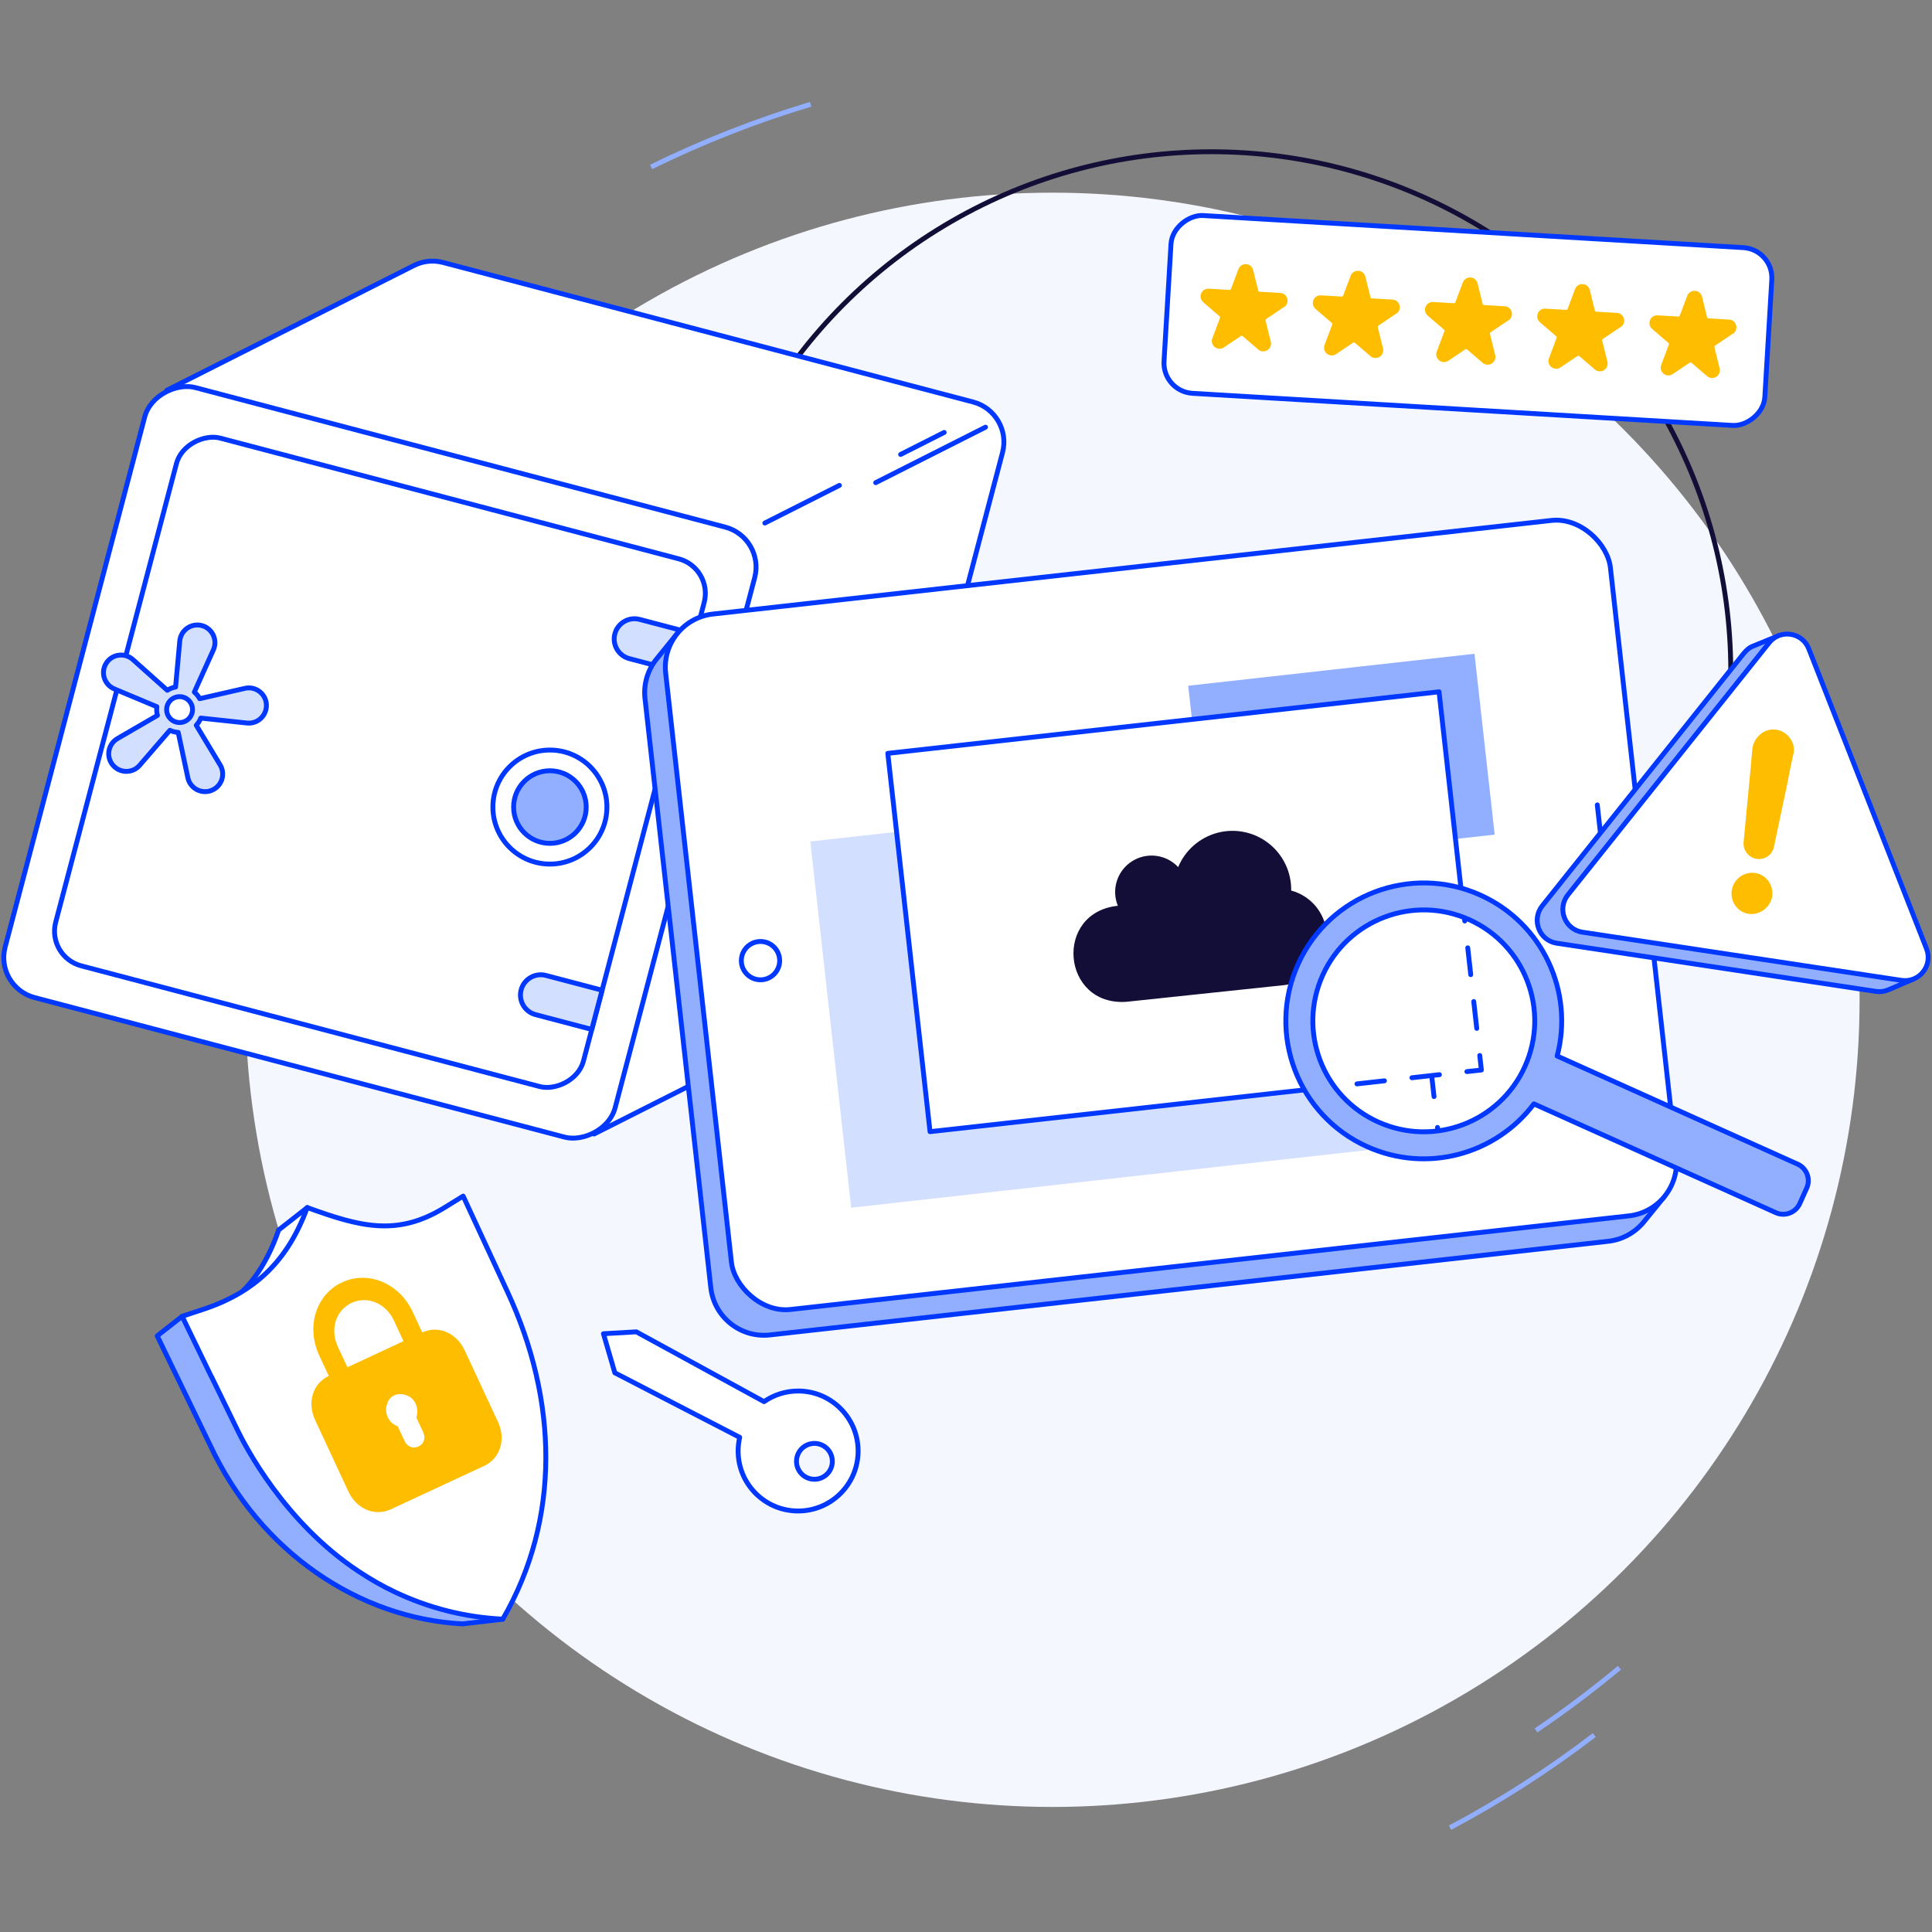 <?xml version="1.0" encoding="UTF-8"?>
<svg id="Calque_1" data-name="Calque 1" xmlns="http://www.w3.org/2000/svg" xmlns:xlink="http://www.w3.org/1999/xlink" viewBox="0 0 512 512">
  <rect x="0" y="0" width="512" height="512" fill="#808080" stroke="none"/>
  <defs>
    <style>
      .cls-1, .cls-2, .cls-3, .cls-4, .cls-5, .cls-6, .cls-7, .cls-8, .cls-9, .cls-10 {
        stroke-width: 1.29px;
      }

      .cls-1, .cls-2, .cls-11, .cls-12, .cls-5, .cls-6, .cls-7, .cls-8, .cls-9, .cls-10, .cls-13, .cls-14 {
        stroke: #0038ff;
        stroke-linecap: round;
        stroke-linejoin: round;
      }

      .cls-1, .cls-15, .cls-3, .cls-4, .cls-6, .cls-7, .cls-8, .cls-9 {
        fill: none;
      }

      .cls-2, .cls-11, .cls-16 {
        fill: #d3dfff;
      }

      .cls-17 {
        fill: #ffbd00;
      }

      .cls-17, .cls-15, .cls-18, .cls-19, .cls-20, .cls-16, .cls-21 {
        stroke-width: 0px;
      }

      .cls-3 {
        stroke: #130e37;
      }

      .cls-3, .cls-4 {
        stroke-miterlimit: 10;
      }

      .cls-18 {
        fill: #f5f7ff;
      }

      .cls-19, .cls-12, .cls-5, .cls-13, .cls-14 {
        fill: #fff;
      }

      .cls-4 {
        stroke: #92afff;
      }

      .cls-20, .cls-10 {
        fill: #92afff;
      }

      .cls-11, .cls-13 {
        stroke-width: 1.29px;
      }

      .cls-12 {
        stroke-width: 1.29px;
      }

      .cls-22 {
        clip-path: url(#clippath);
      }

      .cls-6 {
        stroke-dasharray: 0 0 7.85 7.85;
      }

      .cls-7 {
        stroke-dasharray: 0 0 7.33 7.33;
      }

      .cls-8 {
        stroke-dasharray: 0 0 7.16 7.16;
      }

      .cls-21 {
        fill: #130e37;
      }

      .cls-9 {
        stroke-dasharray: 0 0 8.17 8.17;
      }

      .cls-14 {
        stroke-width: 1.29px;
      }
    </style>
    <clipPath id="clippath">
      <path class="cls-15" d="m404.12,282.61c-6.66,14.8-24.06,21.41-38.87,14.75-14.81-6.66-21.41-24.06-14.75-38.87,6.66-14.81,24.06-21.41,38.87-14.75,14.8,6.66,21.41,24.06,14.75,38.87Z"/>
    </clipPath>
  </defs>
  <g id="Calque_1-2" data-name="Calque 1">
    <circle class="cls-18" cx="278.91" cy="264.96" r="213.9"/>
    <circle class="cls-3" cx="321.01" cy="177.87" r="137.66"/>
    <g>
      <path class="cls-19" d="m48.26,348.85l-6.6,5.17,13.95,28.81c13.36,28.72,39.75,46.09,66.98,47.52l10.65-1.24-.03-26.15-51.65-58.57-33.3,4.45h0Z"/>
      <path class="cls-20" d="m133.25,429.11l-11.13,1.23s-17.49-.08-35.81-11.91c-18.32-11.84-28.91-29.75-34.5-43.47-5.59-13.73-10.14-20.94-10.14-20.94l6.6-5.17s12.86,26.46,14.75,30.32,12.31,24.2,31.93,37.21c19.58,12.97,38.59,12.74,38.59,12.74"/>
      <path class="cls-20" d="m104.87,421.95c15.61,7.33,28.66,7.16,28.66,7.16"/>
      <path class="cls-1" d="m48.26,348.85l-6.6,5.17,13.95,28.81c13.36,28.72,39.75,46.09,66.98,47.52l10.65-1.24-.03-26.15-51.65-58.57-33.3,4.45h0Z"/>
      <path class="cls-5" d="m81.42,320.02l-7.6,5.96s-3.05,10.06-9.65,16.31c10.21-1.12,15.68-1.65,15.68-1.65l7.44-15.77-5.86-4.85Z"/>
      <path class="cls-5" d="m104.72,421.93c-3.23-1.51-6.42-3.33-9.77-5.55-19.63-13-30.04-33.34-31.93-37.21-.85-1.72-3.89-7.98-6.99-14.36l-.04-.02-7.72-15.95,5.53-1.83c14.04-4.63,22.54-13.12,27.62-27h0c13.89,5.05,23.78,7.78,36.36.03l4.96-3.06,11.74,25.36c13.36,28.72,14.17,60.17-1.24,86.75-10.12-.49-19.66-2.99-28.4-7.1"/>
      <path class="cls-17" d="m83.48,376.26l8.86,19.03c2.15,4.62,7.01,6.65,11.22,4.7l24.78-11.53c4.21-1.96,5.79-6.99,3.64-11.62l-8.86-19.03c-2.15-4.62-7.01-6.65-11.22-4.7l-2.53-5.44c-3.54-7.61-11.78-11.06-18.71-7.83-6.94,3.22-9.6,11.75-6.06,19.36l2.53,5.44c-4.21,1.96-5.79,6.99-3.64,11.62h0Zm23.46-20.84l-14.87,6.92-2.53-5.44c-2.15-4.62-.57-9.65,3.64-11.62,4.21-1.96,9.07.08,11.22,4.7l2.53,5.44h0Zm-4.34,16.57c.73-2.32,3.08-3.09,5.33-2.15,2.25.94,3.13,3.5,2.41,5.82l1.77,3.8c.76,1.63.28,3.18-1.21,3.87s-2.99.06-3.74-1.56l-1.77-3.8-.37-.15c-2.25-.94-3.26-3.77-2.41-5.82h0Z"/>
    </g>
    <g>
      <rect class="cls-12" x="365.41" y="5.17" width="47.2" height="159.5" rx="8.03" ry="8.03" transform="translate(281.17 468.22) rotate(-86.6)"/>
      <g>
        <path class="cls-17" d="m340.28,81.35l-4.72,3.18c-.15.1-.21.28-.17.43l1.38,5.61c.22.88-.15,1.76-.92,2.24-.78.48-1.72.4-2.41-.19l-4.11-3.53c-.14-.12-.35-.14-.5-.03l-4.49,3.02c-.39.26-.83.38-1.26.35-.41-.03-.8-.17-1.15-.44-.71-.56-.97-1.48-.65-2.33l2.03-5.4c.06-.16.02-.34-.12-.45l-4.31-3.71c-.68-.59-.89-1.5-.56-2.32s1.13-1.33,2.02-1.27l5.47.32c.18.01.34-.1.41-.26l1.97-5.23c.32-.86,1.13-1.38,2.04-1.33s1.65.66,1.87,1.56l1.34,5.43c.05.17.19.3.37.31l5.47.32c.89.05,1.62.64,1.86,1.51s-.1,1.74-.83,2.25h-.03Z"/>
        <path class="cls-17" d="m370.02,83.11l-4.72,3.18c-.15.1-.21.28-.17.43l1.38,5.61c.22.88-.15,1.76-.92,2.24s-1.72.4-2.41-.19l-4.11-3.53c-.14-.12-.35-.14-.5-.03l-4.49,3.02c-.39.26-.83.38-1.26.35-.41-.03-.8-.17-1.15-.44-.71-.56-.97-1.48-.65-2.33l2.03-5.4c.06-.16.02-.34-.12-.45l-4.31-3.71c-.68-.59-.89-1.5-.56-2.32s1.13-1.33,2.02-1.27l5.47.32c.18.01.34-.1.41-.26l1.97-5.23c.32-.86,1.13-1.38,2.04-1.33s1.65.66,1.87,1.56l1.34,5.43c.05.17.19.3.37.31l5.47.32c.89.05,1.62.64,1.86,1.51s-.1,1.74-.83,2.25h-.03Z"/>
        <path class="cls-17" d="m399.75,84.88l-4.72,3.18c-.15.1-.21.28-.17.43l1.38,5.61c.22.88-.15,1.76-.92,2.24-.78.48-1.72.4-2.41-.19l-4.11-3.53c-.14-.12-.35-.14-.5-.03l-4.49,3.02c-.39.26-.83.38-1.26.35-.41-.03-.8-.17-1.15-.44-.71-.56-.97-1.48-.65-2.33l2.03-5.4c.06-.16.02-.34-.12-.45l-4.31-3.71c-.68-.59-.89-1.5-.56-2.32s1.13-1.33,2.02-1.27l5.47.32c.18.01.34-.1.41-.26l1.97-5.23c.32-.86,1.13-1.38,2.04-1.33s1.65.66,1.87,1.56l1.34,5.43c.05.17.19.3.37.31l5.47.32c.89.05,1.62.64,1.86,1.51s-.1,1.74-.83,2.25h-.03Z"/>
        <path class="cls-17" d="m429.49,86.64l-4.72,3.18c-.15.1-.21.28-.17.43l1.38,5.61c.22.88-.15,1.76-.92,2.24-.78.48-1.72.4-2.41-.19l-4.11-3.53c-.14-.12-.35-.14-.5-.03l-4.49,3.02c-.39.26-.83.38-1.26.35-.41-.03-.8-.17-1.15-.44-.71-.56-.97-1.48-.65-2.33l2.03-5.4c.06-.16.02-.34-.12-.45l-4.31-3.71c-.68-.59-.89-1.5-.56-2.32s1.13-1.33,2.02-1.27l5.47.32c.18.01.34-.1.41-.26l1.97-5.23c.32-.86,1.13-1.38,2.04-1.33s1.65.66,1.87,1.56l1.34,5.43c.05.17.19.3.37.31l5.47.32c.89.05,1.62.64,1.86,1.51s-.1,1.74-.83,2.25h-.03Z"/>
        <path class="cls-17" d="m459.23,88.41l-4.72,3.18c-.15.1-.21.28-.17.43l1.38,5.61c.22.88-.15,1.76-.92,2.24-.78.48-1.72.4-2.41-.19l-4.11-3.53c-.14-.12-.35-.14-.5-.03l-4.49,3.02c-.39.26-.83.38-1.26.35-.41-.03-.8-.17-1.15-.44-.71-.56-.97-1.48-.65-2.33l2.03-5.4c.06-.16.02-.34-.12-.45l-4.31-3.71c-.68-.59-.89-1.5-.56-2.32s1.13-1.33,2.02-1.27l5.47.32c.18.01.34-.1.41-.26l1.97-5.23c.32-.86,1.13-1.38,2.04-1.33s1.65.66,1.87,1.56l1.34,5.43c.05.17.19.3.37.31l5.47.32c.89.05,1.62.64,1.86,1.51s-.1,1.74-.83,2.25h-.03Z"/>
      </g>
    </g>
    <path class="cls-5" d="m211.52,368.63c-3.36,0-6.47,1.04-9.04,2.82l-33.85-18.5-8.71.5,3.02,10.36,33.09,17.1c-.27,1.16-.42,2.37-.42,3.62,0,8.78,7.12,15.9,15.9,15.9s15.9-7.12,15.9-15.9-7.12-15.9-15.9-15.9h0Zm4.31,23.39c-2.63,0-4.75-2.12-4.75-4.75s2.12-4.75,4.75-4.75,4.75,2.12,4.75,4.75-2.12,4.75-4.75,4.75Z"/>
    <g>
      <path class="cls-5" d="m157.43,300.52l65.59-33.12-.1.05c2.77-1.35,4.95-3.85,5.79-7.06l36.97-140.47c1.54-5.86-1.96-11.85-7.81-13.39l-140.47-36.97c-2.73-.72-5.49-.34-7.82.86l-.04.02-65.34,33,113.22,197.09h0Z"/>
      <rect class="cls-13" x="17.1" y="118.44" width="167.17" height="167.17" rx="10.96" ry="10.96" transform="translate(-120.32 247.96) rotate(-75.25)"/>
      <rect class="cls-13" x="28.38" y="129.72" width="144.62" height="144.62" rx="9.48" ry="9.48" transform="translate(-120.32 247.96) rotate(-75.25)"/>
      <g>
        <circle class="cls-5" cx="145.73" cy="213.88" r="15.11"/>
        <circle class="cls-10" cx="145.73" cy="213.88" r="9.62"/>
      </g>
      <g>
        <path class="cls-2" d="m70.6,186.69h0c-.17-2.88-2.89-4.92-5.7-4.27l-11.98,2.74c-.36-.66-.84-1.26-1.42-1.75l5.05-11.19c1.18-2.63-.28-5.7-3.07-6.44-2.79-.73-5.57,1.22-5.84,4.09l-1.11,12.2c-.79.14-1.53.43-2.2.86l-9.13-8.15c-2.16-1.92-5.52-1.45-7.06.99s-.51,5.68,2.15,6.8l11.28,4.72c-.1.79-.05,1.56.15,2.3l-10.58,6.14c-2.5,1.45-3.1,4.79-1.25,7.01s5.24,2.26,7.12.07l8.01-9.27c.32.15.66.28,1.01.37.4.1.8.17,1.2.19l2.55,12c.6,2.83,3.59,4.43,6.28,3.37h0c2.68-1.06,3.78-4.27,2.28-6.75l-6.33-10.52c.51-.54.92-1.18,1.2-1.9l12.22,1.31c2.87.31,5.33-2.03,5.16-4.92h0Z"/>
        <circle class="cls-5" cx="47.59" cy="188.05" r="3.43"/>
      </g>
      <g>
        <path class="cls-11" d="m169.51,164.15l14.89,3.92-2.74,10.39-14.89-3.92c-2.87-.76-4.58-3.7-3.83-6.56h0c.76-2.87,3.7-4.58,6.56-3.83Z"/>
        <path class="cls-11" d="m144.67,258.5l14.89,3.92-2.74,10.39-14.89-3.92c-2.87-.76-4.58-3.7-3.83-6.56h0c.76-2.87,3.7-4.58,6.56-3.83h0Z"/>
      </g>
      <line class="cls-1" x1="238.68" y1="120.43" x2="250.22" y2="114.6"/>
      <line class="cls-1" x1="202.69" y1="138.61" x2="222.45" y2="128.63"/>
      <line class="cls-1" x1="232.07" y1="127.91" x2="261.17" y2="113.21"/>
    </g>
    <g>
      <path class="cls-10" d="m179.44,167.93l-5.19,6.4-.08.1c-2.41,2.87-3.69,6.68-3.24,10.7l17.44,156.12c.87,7.78,7.88,13.39,15.66,12.52l222.19-24.82c3.58-.4,6.69-2.1,8.93-4.58l.14-.15.09-.1,5.71-7.02L179.44,167.94h0Z"/>
      <rect class="cls-14" x="184.35" y="149.75" width="251.92" height="185.44" rx="14.18" ry="14.18" transform="translate(-24.99 35.93) rotate(-6.37)"/>
      <rect class="cls-16" x="219.67" y="214.01" width="156.74" height="97.65" transform="translate(-27.32 34.69) rotate(-6.37)"/>
      <rect class="cls-20" x="317.33" y="177.34" width="76.34" height="48.22" transform="translate(-20.16 40.69) rotate(-6.37)"/>
      <rect class="cls-14" x="240.42" y="191.18" width="146.99" height="100.88" transform="translate(-24.87 36.32) rotate(-6.37)"/>
      <line class="cls-1" x1="423.3" y1="213.31" x2="426.94" y2="245.91"/>
      <circle class="cls-5" cx="201.54" cy="254.58" r="5.08"/>
      <path class="cls-21" d="m351.56,247.02c.35,3.37-.64,6.74-2.78,9.38-2.13,2.64-5.22,4.32-8.59,4.68l-41.68,4.41c-17.16,1.2-19.36-23.66-2.27-25.45-1.76-4.31-.19-9.26,3.73-11.78,3.92-2.51,9.07-1.87,12.26,1.53,1.87-4.5,5.73-7.86,10.44-9.1,4.71-1.24,9.73-.19,13.56,2.82,3.83,3.01,6.03,7.63,5.95,12.5,2.49.67,4.72,2.07,6.4,4.04,1.67,1.96,2.72,4.38,2.99,6.95h0Z"/>
    </g>
    <path class="cls-19" d="m407.74,284.23c-7.56,16.8-27.31,24.29-44.1,16.74-16.8-7.56-24.29-27.31-16.74-44.1,7.56-16.8,27.31-24.29,44.1-16.74,16.8,7.56,24.29,27.31,16.74,44.1h0Z"/>
    <g class="cls-22">
      <g>
        <g>
          <rect class="cls-19" x="219.67" y="214.01" width="156.74" height="97.65" transform="translate(-27.32 34.69) rotate(-6.37)"/>
          <g>
            <polyline class="cls-1" points="380.95 298.78 381.38 302.61 377.54 303.04"/>
            <line class="cls-6" x1="369.75" y1="303.91" x2="233.34" y2="319.15"/>
            <polyline class="cls-1" points="229.44 319.59 225.61 320.02 225.17 316.18"/>
            <line class="cls-9" x1="224.27" y1="308.06" x2="215.64" y2="230.87"/>
            <polyline class="cls-1" points="215.19 226.81 214.76 222.97 218.6 222.54"/>
            <line class="cls-6" x1="226.39" y1="221.67" x2="362.8" y2="206.43"/>
            <polyline class="cls-1" points="366.69 205.99 370.54 205.56 370.96 209.41"/>
            <line class="cls-9" x1="371.87" y1="217.53" x2="380.49" y2="294.72"/>
          </g>
        </g>
        <g>
          <rect class="cls-19" x="240.42" y="191.18" width="146.99" height="100.88" transform="translate(-24.87 36.32) rotate(-6.37)"/>
          <g>
            <polyline class="cls-1" points="392.15 279.72 392.58 283.56 388.74 283.98"/>
            <line class="cls-7" x1="381.46" y1="284.8" x2="253.98" y2="299.04"/>
            <polyline class="cls-1" points="250.34 299.45 246.5 299.88 246.07 296.04"/>
            <line class="cls-8" x1="245.27" y1="288.92" x2="236.12" y2="207.02"/>
            <polyline class="cls-1" points="235.73 203.46 235.3 199.62 239.13 199.19"/>
            <line class="cls-7" x1="246.42" y1="198.37" x2="373.9" y2="184.13"/>
            <polyline class="cls-1" points="377.54 183.73 381.38 183.3 381.81 187.14"/>
            <line class="cls-8" x1="382.6" y1="194.26" x2="391.76" y2="276.16"/>
          </g>
        </g>
      </g>
    </g>
    <path class="cls-10" d="m412.66,279.86c4.49-16.98-3.8-35.2-20.35-42.65-18.41-8.28-40.05-.07-48.33,18.34-8.28,18.41-.07,40.05,18.34,48.33,15.88,7.14,34.14,2.01,44.18-11.34l64.11,28.83c2.41,1.09,5.25,0,6.34-2.41l1.85-4.11c1.09-2.41,0-5.25-2.41-6.34l-63.73-28.66h0Zm-8.53,2.74c-6.66,14.8-24.06,21.41-38.87,14.75-14.81-6.66-21.41-24.06-14.75-38.87,6.66-14.81,24.06-21.41,38.87-14.75,14.8,6.66,21.41,24.06,14.75,38.87Z"/>
    <g>
      <path class="cls-10" d="m471.56,168.38l-6.92,2.82h0c-1.02.36-1.85,1.11-2.61,2.06l-53.3,66.78c-2.95,3.68-.85,9.21,3.82,9.92l84.52,12.76c1.27.19,2.46,0,3.49-.46l-.16.07,6.69-2.88-35.52-91.06Z"/>
      <path class="cls-5" d="m510.56,251.46l-31.22-79.54c-1.72-4.39-7.57-5.27-10.51-1.58l-53.3,66.78c-2.95,3.68-.85,9.21,3.82,9.92l84.52,12.76c4.78.72,8.41-3.95,6.69-8.33h0Z"/>
      <g>
        <path class="cls-17" d="m469.38,193.34c2.65-.25,5,1.4,5.82,3.92.3.91.26,1.89.03,2.72-.61,2.62-1.12,5.26-1.64,8.01-.84,4.11-1.8,8.31-2.63,12.41-.3,1.25-.49,2.53-.8,3.89-.44,2.21-2.4,3.66-4.63,3.32-2.12-.32-3.67-2.29-3.46-4.43.66-6.53,1.21-13.06,1.87-19.59.15-1.71.32-3.53.46-5.25.39-2.55,2.45-4.74,4.99-5h0Z"/>
        <path class="cls-17" d="m463.42,242.18c-2.97-.45-4.94-3.24-4.49-6.22s3.26-5.05,6.23-4.6c2.97.45,4.94,3.24,4.47,6.32-.54,2.85-3.35,4.92-6.22,4.49h0Z"/>
      </g>
    </g>
    <path class="cls-4" d="m422.5,459.81c-12.14,9.29-24.93,17.48-38.23,24.55"/>
    <path class="cls-4" d="m429.16,441.98c-7.12,5.93-14.5,11.47-22.1,16.6"/>
    <path class="cls-4" d="m172.54,44.25c13.72-6.74,27.87-12.28,42.28-16.61"/>
  </g>
</svg>